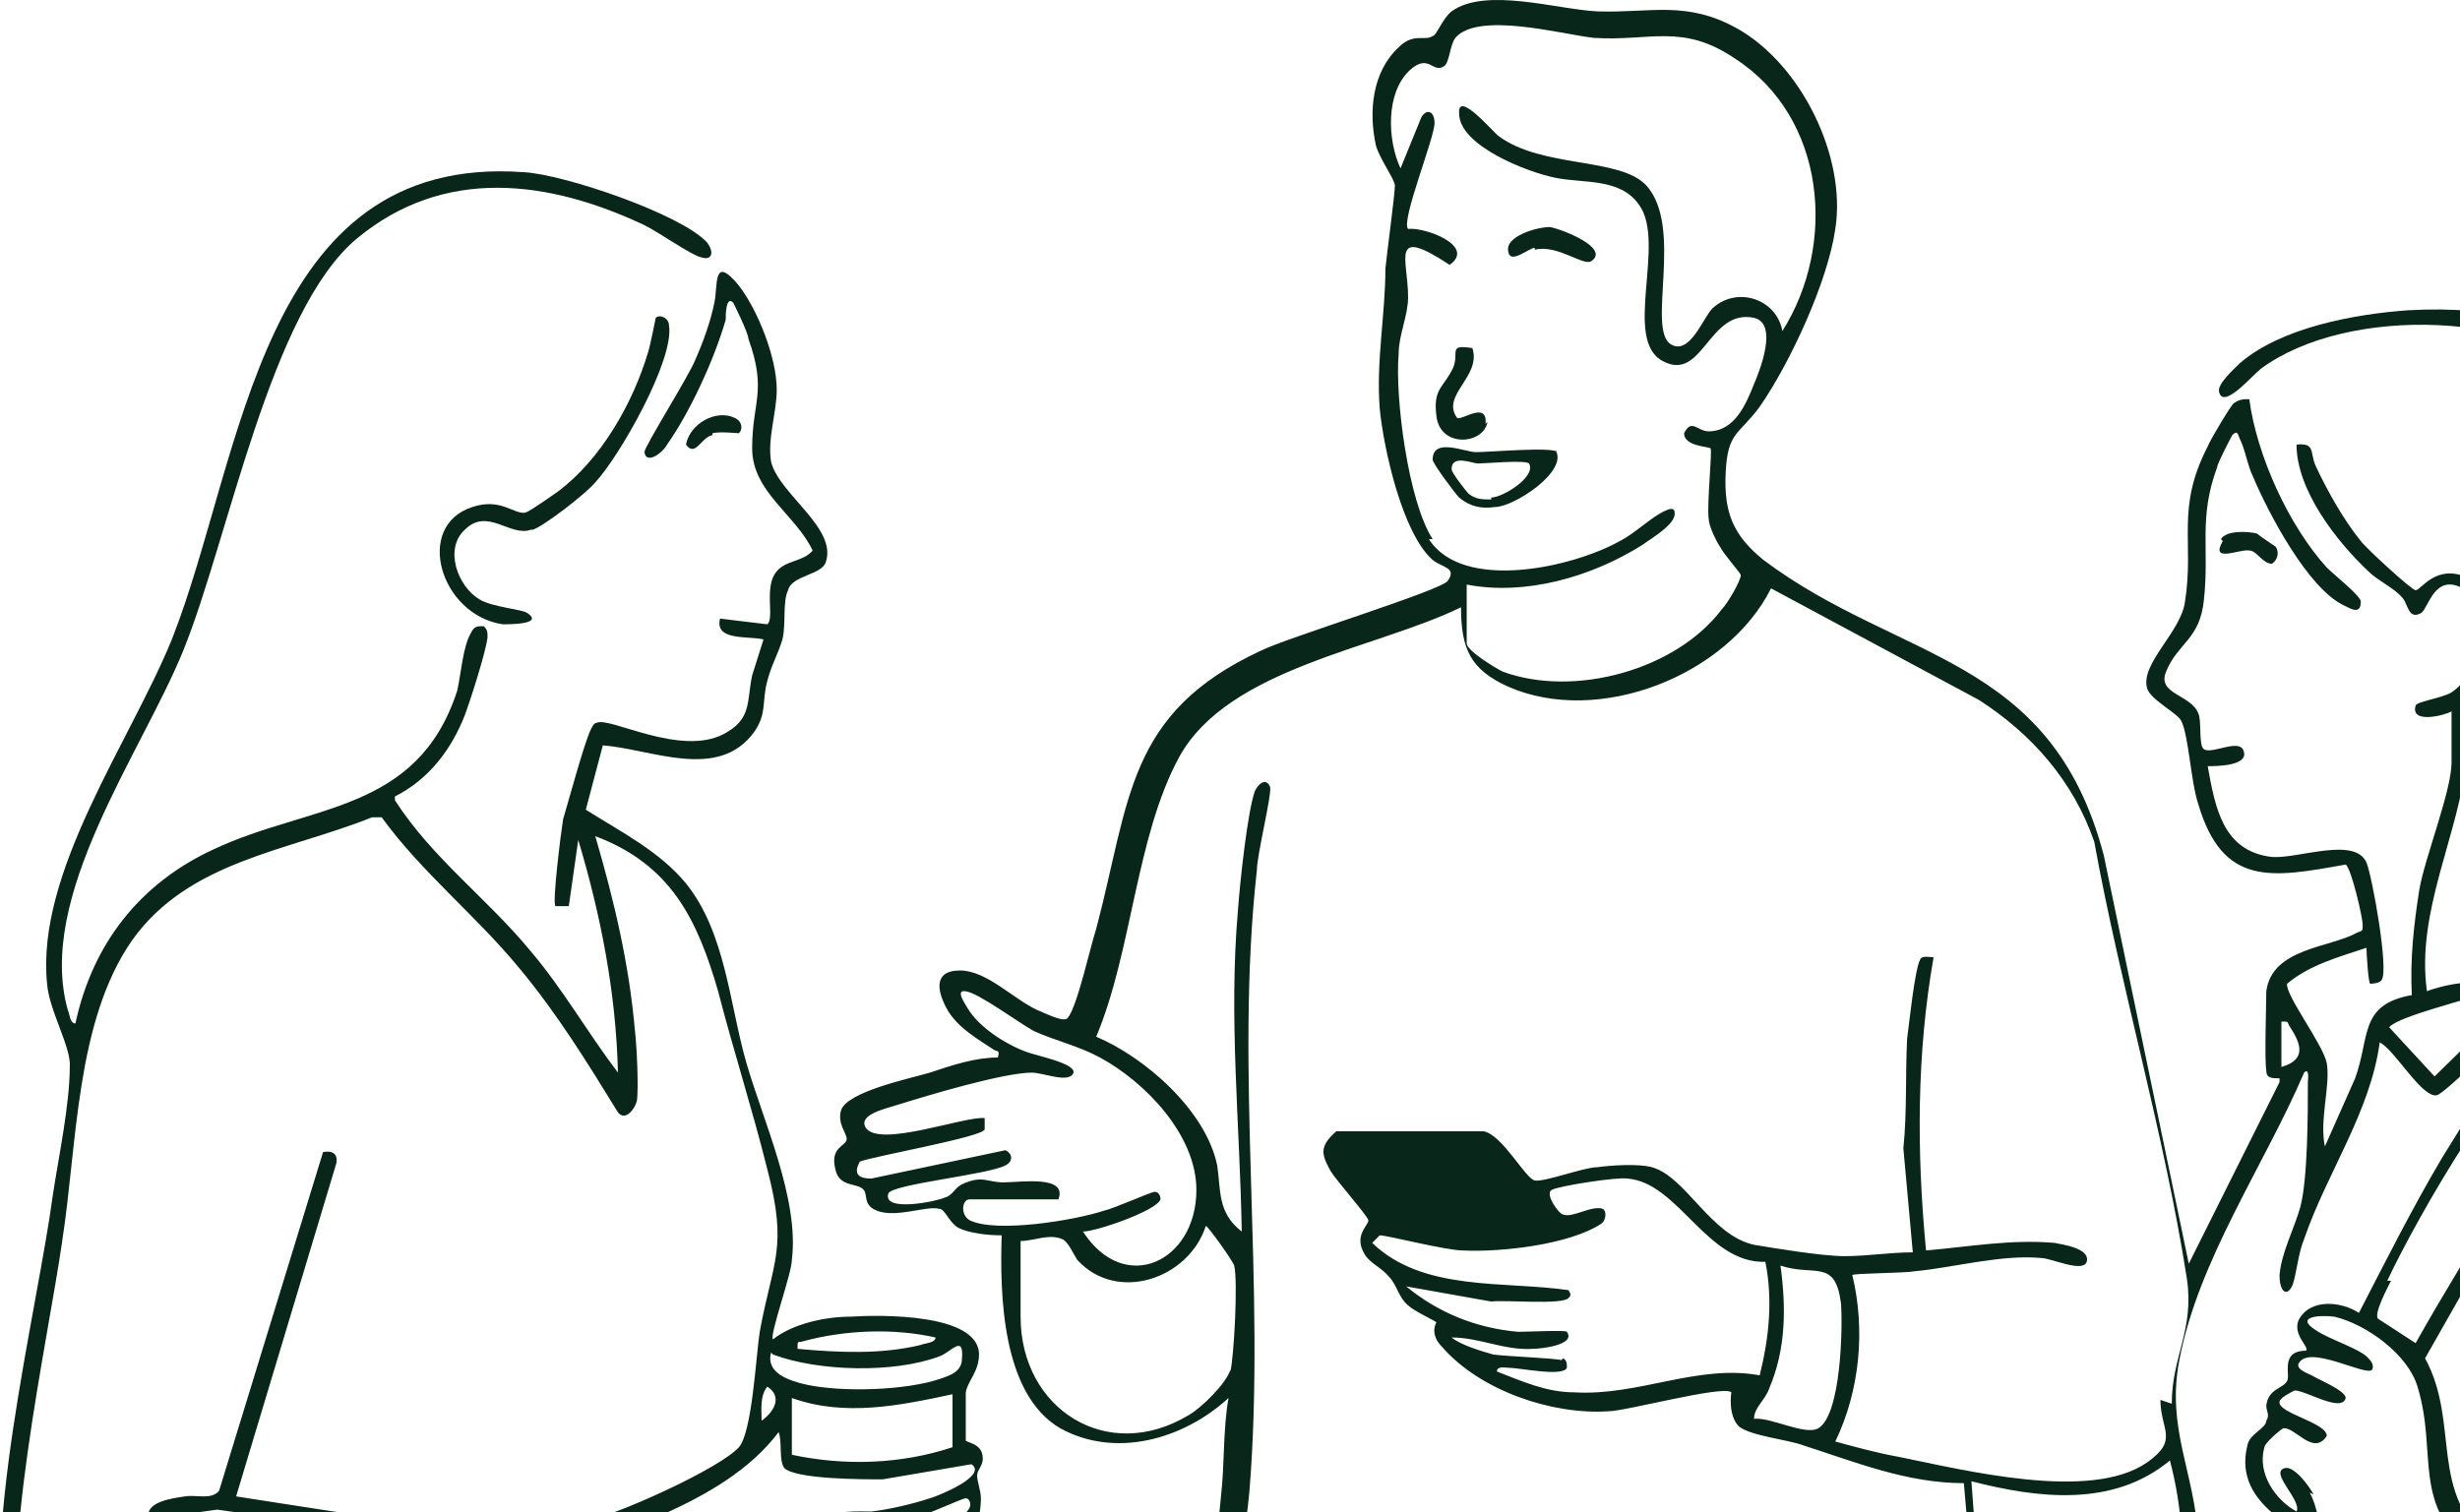 <svg width="322" height="198" viewBox="0 0 322 198" fill="none" xmlns="http://www.w3.org/2000/svg">
<path d="M295.902 48.301C307.284 39.879 331.284 40.623 341.676 50.778C358.254 66.382 351.079 106.012 366.914 121.368C368.151 122.359 369.883 123.102 369.388 121.121C369.388 120.873 366.419 117.405 365.677 116.415C349.099 89.417 363.45 37.898 315.201 40.623C308.273 41.118 298.624 42.852 293.18 47.558C292.438 48.301 290.211 50.282 290.459 51.273C290.953 53.75 294.912 49.044 295.655 48.548L295.902 48.301Z" fill="#09261A"/>
<path d="M69.752 69.354C71.236 68.858 76.68 64.648 77.917 63.162C81.133 59.694 88.309 47.062 87.567 42.603C87.567 41.613 86.329 41.117 85.835 41.613C85.835 41.613 85.092 45.328 84.845 46.071C82.865 52.759 78.659 60.189 72.968 64.4C72.226 64.895 69.504 66.877 68.762 67.124C67.277 67.372 65.545 65.143 61.834 66.382C54.164 68.858 57.628 80.5 65.793 81.738C66.783 81.738 71.236 81.738 69.009 80.252C68.267 79.757 64.556 79.509 62.824 78.518C59.855 76.784 58.123 71.831 60.844 69.354C63.813 66.382 66.783 70.344 69.504 69.354H69.752Z" fill="#09261A"/>
<path d="M290.953 70.84C289.221 73.812 293.18 71.831 294.417 72.078C295.407 72.078 296.149 73.812 297.386 73.812C298.128 73.317 298.376 72.326 297.881 71.583C297.881 71.583 295.654 70.097 295.407 69.849C294.417 69.602 291.448 69.354 290.706 70.592L290.953 70.84Z" fill="#09261A"/>
<path d="M93.257 56.722C94.247 56.474 96.474 56.722 96.721 56.722C97.216 56.227 97.216 55.236 96.226 54.74C93.752 53.502 90.288 55.483 89.793 58.208C91.03 59.942 91.772 57.217 93.257 56.97V56.722Z" fill="#09261A"/>
<path d="M384.977 233.075C385.967 220.938 379.039 198.151 376.565 185.271C374.585 175.364 373.595 165.456 370.874 155.549C370.379 153.32 368.399 149.357 368.152 147.375C368.152 146.137 369.142 144.155 369.389 142.669C370.379 134.991 365.43 129.046 360.482 123.845C358.997 122.359 356.275 119.139 357.018 123.35C361.966 129.294 369.884 135.486 366.667 144.403C365.183 142.174 363.946 139.697 361.966 137.963C356.523 132.762 352.811 133.009 348.358 125.083C347.615 123.845 346.131 119.139 344.894 119.387C343.409 119.634 344.894 123.102 345.141 123.845C345.883 126.074 347.368 127.808 348.605 129.79C334.254 127.065 326.089 141.183 319.656 151.586C315.697 158.273 312.233 165.209 308.769 171.896C306.542 170.41 302.336 169.915 300.851 172.887C300.109 174.868 302.336 176.355 301.841 176.85C298.377 176.85 299.862 180.07 299.367 180.813C298.872 181.804 296.892 181.804 296.645 184.033C296.645 184.776 297.14 185.271 296.645 186.014C296.645 187.005 294.418 187.748 294.171 189.234C293.181 193.197 294.913 196.17 298.13 198.646C299.119 199.39 300.851 200.133 301.346 200.628C302.336 201.619 302.336 204.839 303.078 206.077V219.7H293.428C293.428 219.7 292.686 220.443 292.686 220.691C291.449 239.762 293.181 259.082 293.923 278.402C293.923 281.374 294.665 284.594 294.171 287.814C292.191 288.557 284.768 291.034 283.531 289.547C283.284 289.3 283.036 287.814 283.036 287.318C282.294 279.145 282.294 267.999 282.541 259.825C283.284 241.249 288.975 219.452 287.737 201.371C287.243 192.702 283.531 187.005 285.263 178.088C287.737 164.961 296.398 152.577 301.594 140.44C302.336 139.697 302.088 141.431 302.088 141.678C302.088 145.641 302.088 154.311 301.099 158.026C300.356 160.75 298.624 163.97 298.377 166.943C298.377 169.172 299.367 169.915 300.109 168.181C300.604 166.695 300.851 163.97 301.594 162.236C304.563 153.567 310.254 145.641 311.491 136.477C313.47 137.468 316.934 143.66 318.914 143.412C319.903 143.412 330.543 132.762 330.543 132.019C330.543 131.028 329.553 130.533 328.811 131.028L318.666 140.935L312.728 134.496C313.965 133.009 323.615 130.78 324.11 130.285C326.089 127.313 318.666 129.294 317.676 129.79C316.192 119.387 321.883 109.231 322.872 99.324C322.872 97.343 322.378 93.379 322.625 92.389C322.625 92.141 325.594 88.921 326.089 87.683C327.821 83.72 327.821 77.775 323.367 75.794C318.914 73.565 316.934 77.28 316.192 77.28C315.697 77.28 309.759 71.831 309.016 70.84C306.79 68.115 304.563 64.153 303.078 60.933C302.336 59.199 303.078 57.96 300.604 58.208C300.604 64.153 305.8 70.84 310.006 74.803C311.243 76.041 313.47 77.032 314.46 78.271C315.202 79.014 315.202 81.243 316.934 80.252C317.924 79.509 318.666 75.051 322.378 77.032C327.574 79.757 324.852 87.93 320.893 90.655C319.656 91.398 316.192 91.893 316.192 92.389C315.45 94.866 320.151 93.627 320.893 93.132V99.819C320.893 103.535 317.429 112.204 316.687 116.414C315.944 121.12 315.45 125.579 315.697 130.285C308.769 131.523 310.254 135.734 308.274 141.183L304.315 150.1C303.573 146.632 305.058 142.174 304.563 139.202C304.068 136.725 299.119 130.285 299.367 128.799C302.336 126.322 306.047 125.331 309.759 124.093C309.759 124.836 310.006 128.799 310.254 128.799C310.254 128.799 311.491 128.799 311.738 128.303C312.728 127.065 310.501 114.681 309.759 112.947C308.274 109.479 300.851 112.451 297.387 112.204C290.954 111.461 289.964 105.764 288.975 100.315C289.964 100.315 294.418 100.315 293.676 98.333C293.181 96.6 289.469 98.829 288.48 98.086C287.737 97.59 288.232 94.37 287.737 93.379C286.748 90.903 282.294 90.903 283.531 87.93C285.016 84.215 287.985 83.72 288.48 78.518C289.222 71.831 287.737 67.868 290.212 61.18C290.212 60.685 292.191 56.97 292.191 56.97C292.933 56.227 292.933 56.97 293.181 57.465C293.923 58.951 294.171 60.933 294.913 62.419C296.892 67.125 302.088 77.032 306.79 79.261C307.779 79.757 309.016 80.5 309.016 78.766C309.016 78.023 305.552 75.298 304.563 74.308C299.614 68.859 295.408 59.694 294.418 52.264C293.676 52.264 293.181 52.264 292.439 52.759C292.191 52.759 289.222 57.713 288.975 58.456C284.768 66.629 287.243 70.84 286.005 78.766C285.511 82.729 280.067 86.94 281.057 90.16C281.552 91.646 285.016 93.379 285.511 94.37C286.5 96.352 286.748 102.296 287.737 105.269C290.954 116.167 297.387 114.928 307.037 113.194C307.779 113.69 309.264 120.13 309.264 121.12C309.264 121.864 309.264 121.864 308.522 122.111C305.058 124.093 297.387 124.093 296.645 129.79C296.645 131.523 296.398 138.706 296.645 140.192C296.645 141.183 297.387 141.183 298.377 141.183V141.678L286.5 165.456L275.366 111.956C268.438 85.701 248.644 86.692 230.829 73.317C226.87 70.097 225.633 67.125 225.88 61.923C226.128 56.474 227.612 56.97 230.334 53.254C234.293 47.557 239.241 36.907 240.231 29.972C241.716 20.56 235.777 8.423 227.365 3.717C220.684 0.002 215.983 1.735 209.055 1.488C203.859 1.24 194.457 -1.732 190.003 1.488C188.766 2.478 188.023 4.708 187.529 4.708C186.539 5.451 185.054 4.212 183.075 6.194C179.611 9.414 179.116 14.615 180.106 19.073C180.601 20.807 182.58 23.532 182.58 24.275C182.58 25.513 181.59 32.696 181.343 35.173C181.343 41.118 180.106 47.31 180.601 53.502C181.095 58.703 183.57 69.849 187.529 73.317C188.766 74.308 190.745 74.308 189.508 76.041C188.766 77.28 168.477 83.472 165.013 85.206C147.445 93.379 147.94 104.773 143.486 121.616C142.744 123.845 141.012 131.771 139.775 133.257C139.28 134 136.558 132.514 135.816 132.266C132.599 130.78 129.135 127.065 125.671 127.065C121.96 127.065 122.702 130.037 124.187 132.514C125.671 134.743 127.898 135.982 130.125 137.468C130.62 137.715 130.867 137.468 130.62 138.459C127.651 138.459 124.682 139.449 121.712 140.44C119.238 141.183 110.826 142.917 110.083 145.394C109.588 147.128 110.826 148.366 110.826 149.109C110.826 150.1 108.599 150.1 109.341 153.072C109.836 155.549 112.31 154.806 113.052 155.797C113.547 156.292 113.052 157.53 114.29 158.273C116.764 159.76 121.218 157.778 122.95 158.273C123.692 158.273 124.187 160.007 125.424 160.75C126.908 161.493 129.383 161.741 131.115 161.741C130.867 169.419 131.115 182.547 138.785 187.005C145.96 190.968 154.868 188.491 160.806 183.042C160.064 187.253 160.311 191.711 159.817 195.922C159.074 204.591 156.847 214.003 156.353 222.424C156.353 225.397 155.858 227.378 158.085 229.855C152.394 263.045 150.909 296.73 148.93 330.416C148.682 335.37 147.692 340.076 148.187 345.029C149.919 345.277 150.167 345.029 150.414 343.048C152.394 321.499 152.641 299.703 154.373 278.154C155.61 262.302 157.837 246.45 160.064 230.846C184.807 238.524 211.034 239.019 236.52 235.056C242.953 234.066 249.386 232.827 255.819 230.846C260.768 269.237 261.757 308.619 257.056 347.011C257.551 348.002 258.293 347.754 259.283 347.754C263.984 308.867 262.995 269.485 258.046 230.598C258.046 229.607 259.531 229.112 259.778 228.369C260.273 227.13 260.025 219.204 259.778 217.223L258.046 193.94C266.706 196.17 276.603 197.408 284.026 191.216C285.758 197.656 286.005 204.591 285.511 211.031C285.016 223.167 283.036 239.515 281.057 251.651C279.572 260.568 276.108 269.733 274.624 278.897C274.624 280.878 276.356 281.869 276.356 282.365C270.665 296.978 263.489 305.152 268.438 321.747C269.428 324.967 272.644 335.865 277.098 331.159C277.098 333.14 279.077 334.626 280.809 333.883C282.047 333.388 282.294 331.902 284.273 332.893L283.531 347.754C284.026 348.497 285.016 348.497 285.511 347.754L288.48 293.015C288.48 290.043 292.191 290.538 294.418 289.795C294.913 297.473 294.418 305.399 295.408 313.078C297.387 317.536 301.841 319.765 306.047 321.251C307.284 324.719 310.254 346.763 311.491 347.754C312.728 348.745 313.47 348.249 313.223 346.763L308.274 321.499C327.821 325.957 348.605 322.738 367.657 317.536L363.203 347.011L363.698 347.754C365.43 348.745 365.43 346.515 365.678 345.525C367.657 336.113 368.647 326.205 370.131 316.793C373.595 315.555 379.781 313.573 380.771 309.858C382.255 304.656 380.771 293.015 380.523 287.318C379.781 272.952 379.039 258.339 376.317 244.221C381.018 241.744 383.74 238.276 383.987 232.827L384.977 233.075ZM298.624 139.945V133.752C299.614 133.752 299.367 133.752 299.614 134.248C301.099 136.477 302.088 138.706 298.624 139.697V139.945ZM187.529 70.592C184.312 65.639 182.58 52.016 183.075 46.319C183.075 43.842 184.312 41.365 184.312 38.888C184.312 33.935 181.838 29.476 189.755 34.678C193.219 32.201 186.539 29.724 184.312 29.972C183.322 28.981 187.776 18.083 187.776 16.101C187.776 14.615 186.786 14.12 186.044 15.358L183.322 22.046C181.59 18.33 181.343 12.138 184.559 9.166C187.034 6.937 187.529 9.661 189.013 8.671C189.755 8.175 189.755 5.946 190.498 4.955C193.467 1.488 204.354 4.46 208.56 4.955C215.983 5.451 220.189 2.974 227.117 7.68C238.994 15.358 240.478 31.953 233.303 43.347C232.561 39.136 227.365 37.402 224.148 40.375C222.911 41.613 221.179 46.567 218.705 45.081C215.488 43.099 220.437 29.724 215.488 24.275C212.024 20.56 201.88 22.046 196.189 17.835C195.694 17.587 190.745 11.643 190.993 14.863C190.993 19.073 199.9 22.541 203.612 23.284C207.323 24.027 212.024 23.284 214.498 26.752C218.21 31.706 212.272 44.585 217.715 47.31C222.911 50.034 223.653 40.375 229.592 41.613C232.808 42.356 230.334 48.548 229.592 50.282C228.602 52.759 227.117 56.474 223.653 56.474C222.169 56.474 221.426 54.74 220.437 56.722C220.437 58.456 223.653 58.456 223.901 58.703C224.148 58.951 223.406 66.134 223.653 67.868C223.653 68.859 224.643 70.84 225.138 71.583C225.633 72.574 227.86 75.051 227.86 75.298C227.86 76.041 226.128 79.014 225.385 79.757C219.447 87.683 206.086 91.398 196.683 87.93C195.694 87.435 191.982 85.206 191.982 84.215V76.537C199.653 78.023 208.313 75.546 214.993 71.335C215.983 70.592 219.447 68.611 219.2 67.125C219.2 66.382 218.457 66.629 217.962 66.877C216.23 67.62 214.004 69.849 212.024 70.84C205.838 74.308 191.487 77.528 187.034 70.592H187.529ZM126.908 159.76C125.671 159.017 125.919 157.035 126.908 157.035H138.538C139.775 153.815 133.589 154.806 131.362 154.806C129.135 154.806 128.64 153.815 125.919 155.054C124.929 155.549 124.682 156.54 123.692 156.787C122.702 157.283 115.527 158.769 116.269 156.292C116.516 155.054 129.383 153.815 131.61 152.577C132.599 152.081 132.599 151.091 131.61 150.595L114.042 154.311C112.558 154.311 111.568 153.815 112.558 152.081C114.537 151.338 128.64 148.861 128.888 147.871C128.888 147.375 128.888 146.88 128.888 146.385C126.166 146.137 115.032 150.348 113.3 147.623C112.31 145.889 116.022 145.146 117.506 144.651C121.465 143.412 131.362 140.44 135.074 140.44C136.558 140.44 140.022 141.926 140.517 140.44C140.764 139.202 135.568 138.211 134.331 137.715C131.61 136.725 128.146 134.496 126.661 132.019C126.414 131.523 124.929 129.542 126.414 129.79C128.146 130.037 133.094 133.752 135.321 134.991C138.043 136.229 141.259 136.972 143.981 138.459C149.919 141.678 156.6 148.614 156.6 155.797C156.6 165.209 147.198 169.667 141.754 161.246C143.486 161.246 151.404 158.521 151.899 157.035C151.899 156.54 151.651 156.044 151.156 156.044C150.662 156.044 145.713 158.273 144.476 158.521C140.764 159.76 130.372 161.493 126.908 159.76ZM161.054 179.327C160.559 181.061 157.342 184.281 155.61 185.271C144.971 191.711 133.589 184.528 133.589 172.392V162.484C135.321 162.484 137.3 161.493 139.032 162.236C139.775 162.484 140.517 164.218 141.012 164.961C146.208 170.658 155.61 167.438 157.837 160.503C158.085 160.503 161.301 164.961 161.549 165.704C162.043 167.686 161.549 177.345 161.054 179.575V179.327ZM282.789 183.29C282.789 187.253 285.263 188.491 281.057 191.464C273.634 196.665 257.056 192.454 248.396 190.72C245.674 190.225 242.953 189.482 240.231 188.739C243.448 182.051 244.19 174.125 242.458 166.943C242.705 166.695 249.386 166.695 250.623 166.447C255.819 165.952 262.005 164.218 267.201 164.713C268.438 164.713 272.644 166.695 273.139 165.209C273.634 163.475 270.17 162.98 268.933 162.732C263.242 162.236 257.799 163.227 252.108 163.723C250.871 150.843 250.871 137.963 253.097 125.331C252.603 125.331 251.613 125.083 251.365 125.579C250.623 126.817 249.881 134.248 249.633 135.982C249.386 140.688 249.633 145.641 249.139 150.348L250.376 163.97C247.406 163.97 244.437 164.466 241.468 164.466C238.499 164.466 232.561 163.475 229.592 162.98C223.901 161.741 220.684 154.063 216.23 152.824C214.498 152.329 210.787 152.577 209.055 152.824C207.323 152.824 202.127 154.806 200.89 154.558C199.653 154.311 196.683 148.614 194.209 148.118H174.91C172.683 150.1 172.93 151.091 174.167 153.32C174.91 154.558 178.869 159.017 179.116 159.76C179.116 160.503 177.137 161.741 178.621 164.218C179.363 165.456 180.848 165.952 181.838 167.19C182.827 168.181 183.075 169.915 184.312 170.906C185.054 171.649 187.776 172.887 188.023 173.135C188.023 173.135 187.034 174.621 188.766 176.355C193.714 182.051 203.117 185.271 210.54 184.776C212.766 184.776 225.633 181.308 226.622 182.299C226.622 182.299 226.128 185.271 227.612 186.757C229.097 187.996 234.045 188.491 236.025 189.234C242.953 191.464 249.633 194.188 257.056 194.188C258.046 205.086 258.788 216.232 259.283 227.13C258.788 230.103 250.871 231.341 248.149 232.084C225.385 237.038 183.57 239.019 162.043 229.607C160.559 228.864 159.569 228.864 159.569 226.883C159.817 216.975 162.538 205.582 163.528 195.427C165.755 168.181 161.549 140.44 164.518 113.938C164.518 111.956 166.497 104.03 166.25 103.039C165.755 101.801 164.765 102.544 164.27 103.535C163.281 106.259 162.291 115.671 162.043 119.139C160.806 133.257 162.291 147.128 162.538 161.246C159.322 158.769 159.817 155.797 159.322 152.577C157.837 145.394 149.919 138.459 143.486 135.734C148.187 124.588 148.682 109.479 154.373 99.076C160.806 87.435 180.106 84.958 191.24 79.509C191.24 84.958 192.477 87.683 197.426 89.912C209.302 95.113 226.128 88.426 231.818 77.032L259.036 91.646C265.964 96.104 271.407 102.296 274.129 110.222C277.593 129.294 283.284 148.366 286.253 167.438C287.243 174.125 284.273 177.593 284.273 183.785L282.789 183.29ZM204.354 178.088C203.859 177.841 197.178 177.593 195.446 177.345C193.714 176.85 191.24 176.107 190.003 175.116C193.714 175.116 196.931 176.85 200.642 176.602C201.632 176.602 206.333 176.107 205.096 174.373C205.096 174.125 199.9 174.373 198.663 174.373C193.219 173.878 188.271 171.896 184.065 168.429L195.199 170.41C196.931 170.162 204.601 170.906 205.344 169.915C205.838 169.419 205.344 169.172 205.344 168.924C196.931 167.686 186.291 169.172 179.611 162.732C179.858 162.484 180.353 161.989 180.601 161.741C181.59 161.741 189.261 163.723 191.487 163.723C196.436 163.97 205.344 162.98 209.55 160.255C210.292 159.76 210.292 158.521 209.797 158.273C208.313 157.778 205.838 159.512 204.601 159.017C204.106 159.017 202.127 156.292 203.117 155.797C203.859 155.301 211.777 154.063 213.014 154.311C219.694 154.806 223.406 165.456 231.076 165.209C232.066 170.162 231.571 175.116 230.334 180.07C222.169 178.584 214.498 182.794 206.086 182.299C202.374 182.299 199.158 180.813 195.941 179.575C195.941 178.831 196.931 179.079 197.426 179.079C198.91 179.079 204.601 180.318 205.096 179.079C205.096 178.584 205.096 178.088 204.601 177.841L204.354 178.088ZM231.571 181.804C233.798 176.602 233.798 171.153 233.056 165.704C237.509 167.19 240.231 164.713 240.973 170.658C241.221 173.878 240.973 185.271 238.004 187.005C236.272 187.996 231.818 185.519 229.592 185.767C229.592 184.281 231.076 183.29 231.571 181.804ZM280.315 265.522L281.057 281.622C280.809 281.869 277.098 280.383 277.098 280.135C276.603 277.659 280.067 268.742 280.067 265.522H280.315ZM285.511 321.747C284.521 321.499 285.016 319.765 284.026 319.27C283.531 319.27 283.284 319.27 283.036 319.27C282.541 320.013 284.273 326.701 284.521 328.187C284.521 328.93 285.263 329.425 285.263 329.92L284.026 330.664C283.036 325.214 279.82 320.508 280.562 314.812C280.809 312.087 281.552 309.61 282.294 307.133C283.779 303.17 282.294 303.418 282.294 303.418C281.057 303.666 280.809 304.904 280.809 305.399C280.315 307.876 279.82 310.849 279.325 312.087C276.108 318.775 281.799 324.719 282.047 330.664C282.047 331.407 282.047 332.15 281.057 332.15C279.572 331.902 275.861 321.004 275.613 319.27C275.119 315.307 276.356 313.078 276.851 309.61C276.851 308.372 278.088 302.427 276.356 302.427C274.624 302.427 275.366 305.647 275.119 306.886C274.624 311.096 272.892 315.059 273.634 319.518C273.881 321.251 277.345 329.177 276.603 329.92C276.108 330.416 275.366 329.92 274.871 329.177C273.139 326.701 270.417 317.536 269.923 314.316C268.933 302.18 272.397 301.436 276.108 292.272C276.603 291.034 278.583 283.355 279.077 283.108C279.325 283.108 282.047 283.355 282.047 283.603C282.047 283.851 282.047 287.071 282.047 288.061C282.047 289.3 283.036 290.538 283.284 291.529C284.026 291.281 284.768 291.281 285.511 291.529H287.737L286.005 321.747H285.511ZM312.48 167.686C316.439 159.264 328.563 137.963 336.481 133.505C339.945 131.523 346.378 129.542 349.595 132.266C337.471 135.239 332.77 147.871 327.079 157.53C323.367 163.723 319.656 169.667 316.192 175.859L311.243 172.639C310.748 171.896 312.48 168.676 312.975 167.686H312.48ZM302.831 195.674C302.336 194.683 300.356 191.959 299.119 192.207C296.892 192.702 301.346 196.417 300.604 197.903C297.882 196.417 295.408 192.95 296.398 189.482C296.398 188.987 298.377 187.253 298.872 187.005C300.356 186.757 302.831 190.72 304.563 187.996C304.563 186.262 298.13 185.024 298.377 183.538C298.377 183.042 299.862 182.299 300.356 182.051C301.841 182.051 306.542 185.024 307.037 183.042C307.037 182.051 303.326 180.565 302.583 180.07C302.088 179.822 300.604 179.327 300.851 178.584C302.088 175.859 309.759 180.318 310.501 179.327C310.748 178.831 310.501 178.336 310.006 177.841C309.016 176.602 304.81 175.364 303.078 174.125C300.356 172.392 303.573 172.144 305.552 172.392C309.759 173.382 315.202 177.345 316.439 181.556C319.161 190.473 315.45 196.913 324.11 203.848C326.831 206.077 337.471 211.031 338.708 212.765C340.192 215.241 339.203 220.195 338.46 222.92C338.46 223.663 336.728 227.626 336.481 227.873C335.986 228.369 335.739 227.873 335.244 227.873C333.017 226.635 330.295 224.654 328.316 223.167C323.12 219.7 310.748 212.022 306.79 208.059C303.326 204.343 304.315 199.142 302.336 195.427L302.831 195.674ZM336.976 231.836C340.44 227.873 343.409 216.975 341.182 212.022C340.687 211.031 339.945 211.278 339.945 210.535C351.079 206.325 352.811 219.204 351.079 227.13C350.585 230.103 347.12 238.276 343.656 238.524C341.43 238.524 335.986 235.056 333.512 234.561C334.749 233.323 335.739 233.57 337.223 231.836H336.976ZM329.553 226.635L335.739 230.35C332.522 234.066 329.8 230.35 329.553 226.635ZM318.914 220.195C317.182 220.195 315.45 220.195 313.965 220.195V215.737L320.398 219.7C321.388 220.938 319.408 220.195 318.914 220.195ZM311.738 213.508V219.948H305.305V208.554L310.748 213.012C310.748 213.26 311.738 213.508 311.738 213.508ZM377.802 264.531C378.791 274.934 379.781 285.832 380.029 296.483C380.029 299.703 380.523 305.895 380.029 309.115C379.286 312.83 371.863 315.059 368.647 316.05C353.306 321.004 316.934 325.957 302.831 317.536C300.604 316.298 298.13 314.069 297.635 311.344C296.892 305.647 297.635 297.969 297.14 292.024C296.15 270.476 292.933 246.202 294.418 224.901C294.418 223.91 294.665 223.167 294.913 222.177L323.862 222.672C324.357 223.415 327.079 224.654 327.326 225.149C327.326 225.397 327.079 226.635 327.326 227.626C327.574 229.607 329.058 233.818 330.543 235.056C331.78 236.295 340.44 240.01 341.924 240.258C344.646 240.753 345.636 239.515 347.121 239.515C348.11 239.515 353.306 241.744 354.791 242.239C360.977 243.973 368.152 244.964 374.585 244.469H375.08C376.317 251.404 377.307 258.091 377.802 264.531ZM368.894 242.487C361.966 242.239 355.286 240.258 348.605 238.029C349.842 235.056 351.574 232.827 352.564 229.607C353.801 224.901 354.296 220.443 353.059 215.737C352.564 213.508 351.079 211.774 350.585 209.792L362.461 216.975C364.193 218.461 366.173 219.947 367.905 221.434C369.142 222.672 369.884 224.901 371.863 224.654C373.101 223.415 367.41 218.214 366.42 217.223C361.966 213.508 356.77 211.278 352.317 207.811C346.378 199.142 341.924 189.482 336.481 180.318C336.234 179.822 334.996 177.841 334.502 177.841C333.264 177.841 333.512 180.318 334.254 181.061L349.1 206.572C347.368 208.802 344.151 207.315 341.43 207.811C339.945 207.811 338.708 208.802 337.223 208.554C336.234 208.554 327.574 203.352 326.336 202.362C317.676 195.427 322.13 186.51 317.429 177.841C322.378 169.172 327.326 160.255 332.522 151.586C335.739 146.385 339.45 139.697 344.894 136.477C350.585 133.009 354.049 133.752 358.997 137.963C370.131 147.128 371.863 173.135 374.585 187.005C376.812 197.903 380.029 209.049 381.761 219.948C383.74 232.58 385.225 243.23 368.894 242.239V242.487Z" fill="#09261A"/>
<path d="M126.413 189.235C126.413 188.491 126.413 183.29 126.413 182.299C126.661 180.813 128.145 179.575 128.145 177.346C128.145 171.896 115.031 172.144 111.32 172.392C107.856 172.392 103.65 173.383 101.175 175.364C100.681 174.869 103.65 166.695 103.65 164.961C104.639 157.035 99.938 146.88 97.711 139.202C95.484 131.523 94.99 122.111 89.794 115.672C86.33 111.461 81.381 108.984 76.68 106.012L78.907 97.59C85.34 98.086 94 102.296 98.701 95.857C100.433 93.38 99.691 91.894 100.433 89.169C100.928 87.188 101.918 85.454 102.413 83.72C102.907 81.739 102.413 78.766 103.155 77.28C103.65 75.299 107.609 75.299 108.103 73.565C109.588 69.106 101.918 64.648 100.928 60.437C100.433 57.465 101.67 53.998 101.67 51.025C101.67 46.815 99.196 40.622 96.722 37.403C93.258 33.192 94 37.403 93.505 39.632C93.01 42.109 92.02 44.833 91.031 47.062C90.288 49.044 84.35 58.456 84.35 59.199C84.598 60.933 86.825 59.199 87.319 58.208C90.288 53.998 93.505 47.062 94.99 41.861C94.99 41.365 94.99 38.641 95.979 39.632C95.979 39.632 97.959 43.595 97.959 44.338C100.433 51.273 98.454 52.511 98.454 58.704C98.454 64.4 104.145 67.373 106.371 72.079C105.134 73.565 102.907 73.317 101.67 74.803C99.938 76.785 101.423 80.995 100.433 81.738L94.247 80.995C93.505 83.968 97.959 83.225 99.938 83.72C99.938 83.72 98.701 87.683 98.454 88.426C97.711 91.894 98.454 94.123 94.742 96.104C89.051 99.076 79.897 93.875 78.165 94.618C77.67 94.618 77.422 95.361 77.175 95.857C76.185 98.334 74.453 104.773 73.711 107.25C73.463 108.736 72.226 118.396 72.721 118.644H74.453L75.69 109.975C78.659 119.882 80.639 130.037 80.886 140.44C76.927 135.239 73.711 129.542 69.504 124.588C63.814 117.653 56.638 112.452 51.69 104.773V104.278C56.143 102.049 59.112 98.086 60.844 93.627C61.587 91.646 63.566 85.454 63.814 83.472C63.814 82.729 63.814 82.481 63.319 81.986C62.329 81.986 62.082 81.986 61.587 82.977C60.597 84.711 60.35 88.178 59.855 90.407C54.659 106.507 40.555 105.269 27.936 111.213C18.287 115.672 12.101 123.598 9.874 134C9.132 134 9.132 132.762 8.884 132.267C4.678 117.405 18.534 98.581 23.977 85.206C29.916 70.593 35.359 40.622 46.741 31.21C58.123 21.798 71.731 23.532 84.35 29.477C86.33 30.467 90.536 33.44 91.773 33.687C93.258 34.183 93.505 32.944 92.515 31.706C89.051 27.99 73.711 22.789 68.515 22.541C33.875 20.064 31.895 59.942 22.493 83.72C17.049 97.095 4.678 114.185 6.163 128.799C6.41 132.267 9.379 137.22 9.132 139.697C9.132 144.651 7.647 151.586 6.905 156.54C4.925 171.401 -2.992 202.857 1.214 215.985C2.946 221.682 8.637 223.911 14.08 224.406C16.307 224.406 19.029 224.406 21.256 224.406L12.101 250.909C12.101 254.128 15.812 256.605 15.812 257.348C15.812 258.339 14.328 265.027 14.328 267.008C12.843 292.025 22.74 320.756 24.472 346.02C25.957 349.983 26.699 347.754 26.699 344.782C26.204 331.902 21.751 315.307 19.771 301.932C17.792 287.814 15.317 273.448 17.544 259.082C18.039 258.587 26.699 265.77 29.421 263.788C31.153 262.55 36.102 247.689 38.328 244.964C43.029 250.909 45.999 258.091 48.72 265.274L50.7 266.265C68.02 266.265 83.608 263.293 100.186 259.33C100.681 259.33 100.681 258.835 101.175 259.33C102.907 280.383 104.145 301.684 103.897 322.738C103.897 328.93 103.897 335.37 103.402 341.562C103.402 342.8 102.165 347.011 103.402 347.506C105.877 348.249 104.887 341.067 104.887 339.333C106.124 317.289 105.382 294.749 104.145 272.705C104.145 268.742 102.66 262.798 102.907 259.082C102.907 257.844 105.134 257.348 105.134 254.376C105.134 247.193 104.145 239.267 103.402 232.084C102.66 226.388 101.175 220.691 100.433 214.746C104.392 215.242 109.588 214.746 113.547 214.003C117.506 213.26 124.929 210.288 126.166 206.325C127.155 203.848 128.393 198.894 128.393 196.17C128.393 195.179 127.898 193.941 127.898 193.198C127.898 192.454 128.64 191.959 128.64 190.968C128.64 188.739 126.166 188.987 125.918 188.244L126.413 189.235ZM105.134 175.612C110.578 174.126 117.011 173.878 122.454 175.116C122.454 175.859 120.97 175.859 120.475 176.107C115.279 177.346 109.835 177.098 104.392 176.603C104.392 175.364 104.392 175.859 105.134 175.612ZM101.175 177.346C107.114 179.575 117.011 179.822 122.949 177.593C124.434 177.098 126.166 174.621 125.918 177.841C125.918 179.575 124.434 180.07 122.949 180.565C118.495 182.052 110.33 182.299 105.629 181.309C103.402 180.813 100.186 179.822 100.928 177.098L101.175 177.346ZM124.681 182.547V189.482C118.001 191.711 110.578 191.959 103.65 190.473V183.042C110.578 185.519 117.753 184.033 124.681 182.547ZM99.691 186.015C99.691 184.528 99.443 182.795 100.433 181.556C102.413 182.795 101.423 184.776 99.691 186.015ZM19.029 223.663C15.812 223.663 10.369 222.92 7.647 221.434C5.42 220.443 4.183 218.462 3.193 216.232C-0.518 205.83 6.41 174.869 8.142 162.484C10.121 149.852 9.874 133.753 17.297 123.102C24.72 112.699 37.586 111.461 48.72 107.003H49.958C55.154 114.185 62.329 119.882 68.02 126.817C72.968 132.762 76.927 139.202 80.886 145.642C81.876 146.88 83.113 145.146 83.361 144.156C83.608 142.669 83.361 136.973 83.113 134.991C82.371 126.322 80.391 117.901 77.917 109.479C87.814 113.195 91.278 120.378 94 129.79C95.979 137.468 98.454 145.146 100.433 153.072C103.155 163.475 101.175 164.961 99.443 174.373C98.948 177.593 98.454 187.501 96.722 189.482C94.247 192.207 82.123 197.656 78.412 198.647C71.484 200.38 62.824 199.885 55.648 199.39C47.483 198.647 39.071 197.161 30.905 195.922L44.019 152.329C44.267 151.091 43.524 150.595 42.287 150.843L28.679 195.179C27.689 196.417 25.709 195.674 24.225 195.922C22.493 196.17 18.781 196.665 19.524 198.894L28.431 197.656L53.174 201.124C52.184 207.563 52.184 214.251 52.184 220.691C41.297 221.682 30.163 223.911 19.276 223.415L19.029 223.663ZM64.061 218.709L53.916 220.443C53.174 214.003 53.916 207.563 54.906 201.124C55.401 201.124 55.896 201.619 55.896 201.619H63.566C62.824 207.316 63.071 212.765 64.061 218.709ZM103.155 256.853C102.66 257.844 93.505 260.073 91.526 260.568C82.371 262.798 72.968 263.788 63.319 264.779C61.092 264.036 51.195 266.017 50.205 264.779C49.958 264.284 47.731 258.091 47.236 256.853C45.999 254.128 44.514 251.652 43.029 249.175C42.04 247.689 40.06 243.23 38.081 243.23L27.936 263.293C26.699 263.541 20.019 259.33 18.534 258.339C16.555 256.605 13.585 253.881 14.328 251.156L23.483 226.388C27.936 225.645 32.638 225.892 37.091 225.397C47.978 224.406 58.123 222.425 68.267 218.957C77.917 215.737 88.309 215.985 98.454 216.232C101.175 229.607 103.155 243.478 103.155 257.348V256.853ZM107.609 200.133C110.083 200.876 117.258 199.39 119.98 198.647C121.217 198.399 125.918 196.17 126.413 196.17C126.908 196.17 127.155 196.913 126.908 197.408C126.413 198.647 122.207 200.876 120.97 201.371C119.485 202.857 108.598 203.848 108.351 204.591C107.361 207.316 115.031 205.334 116.269 205.087C118.248 204.591 120.227 203.848 122.207 203.105C123.197 202.61 127.403 199.637 126.413 202.114C125.671 203.848 119.98 206.573 118.248 207.316C115.279 208.554 111.815 208.802 109.093 210.288C108.598 212.765 116.763 210.288 117.753 209.793C120.227 209.049 122.454 207.811 124.434 206.573C124.929 207.563 122.949 209.049 122.207 209.545C112.31 216.728 93.01 212.765 80.886 214.003C76.433 214.499 71.731 216.232 67.525 216.728C67.03 216.728 66.783 216.975 66.288 216.728C65.546 215.489 65.298 203.105 66.288 202.362C73.711 202.362 80.144 201.124 87.072 198.151C92.515 195.674 98.206 192.454 101.918 187.501C102.413 188.739 101.918 191.216 102.66 192.207C104.145 193.693 113.052 193.693 115.526 193.693L127.155 191.711C129.382 193.198 122.702 195.922 121.712 196.17C119.485 196.913 116.269 197.656 114.042 197.904C113.052 197.904 107.856 197.656 107.856 199.142C107.856 199.142 108.351 200.133 108.598 200.38L107.609 200.133Z" fill="#09261A"/>
<path d="M203.858 59.199C203.363 58.456 194.95 59.199 193.218 59.199C191.734 59.199 187.527 57.217 187.527 60.19C187.527 60.685 190.496 64.648 190.991 65.143C192.476 66.382 193.96 66.629 195.692 66.382C198.167 66.382 205.342 61.676 203.61 58.951L203.858 59.199ZM195.198 65.391C193.961 65.391 193.218 65.391 192.228 64.648C191.981 64.4 190.002 61.923 190.002 61.428C190.002 59.447 192.723 60.685 193.466 60.685C194.455 60.685 199.651 60.19 200.146 60.685C201.136 62.419 196.682 65.143 195.198 65.143V65.391Z" fill="#09261A"/>
<path d="M194.457 55.483C194.704 52.511 191.487 54.988 190.745 54.74C188.518 51.768 193.962 49.291 192.725 45.576C189.508 45.081 190.993 46.071 190.25 48.053C189.013 50.777 187.529 50.777 188.023 54.493C188.518 58.703 194.209 58.208 194.704 55.236L194.457 55.483Z" fill="#09261A"/>
<path d="M200.889 32.696C203.858 31.953 207.322 34.925 208.312 34.182C210.786 32.449 204.353 29.972 202.868 29.724C201.136 29.724 196.93 30.963 197.425 32.944C197.672 34.678 200.147 32.449 200.889 32.449V32.696Z" fill="#09261A"/>
</svg>
